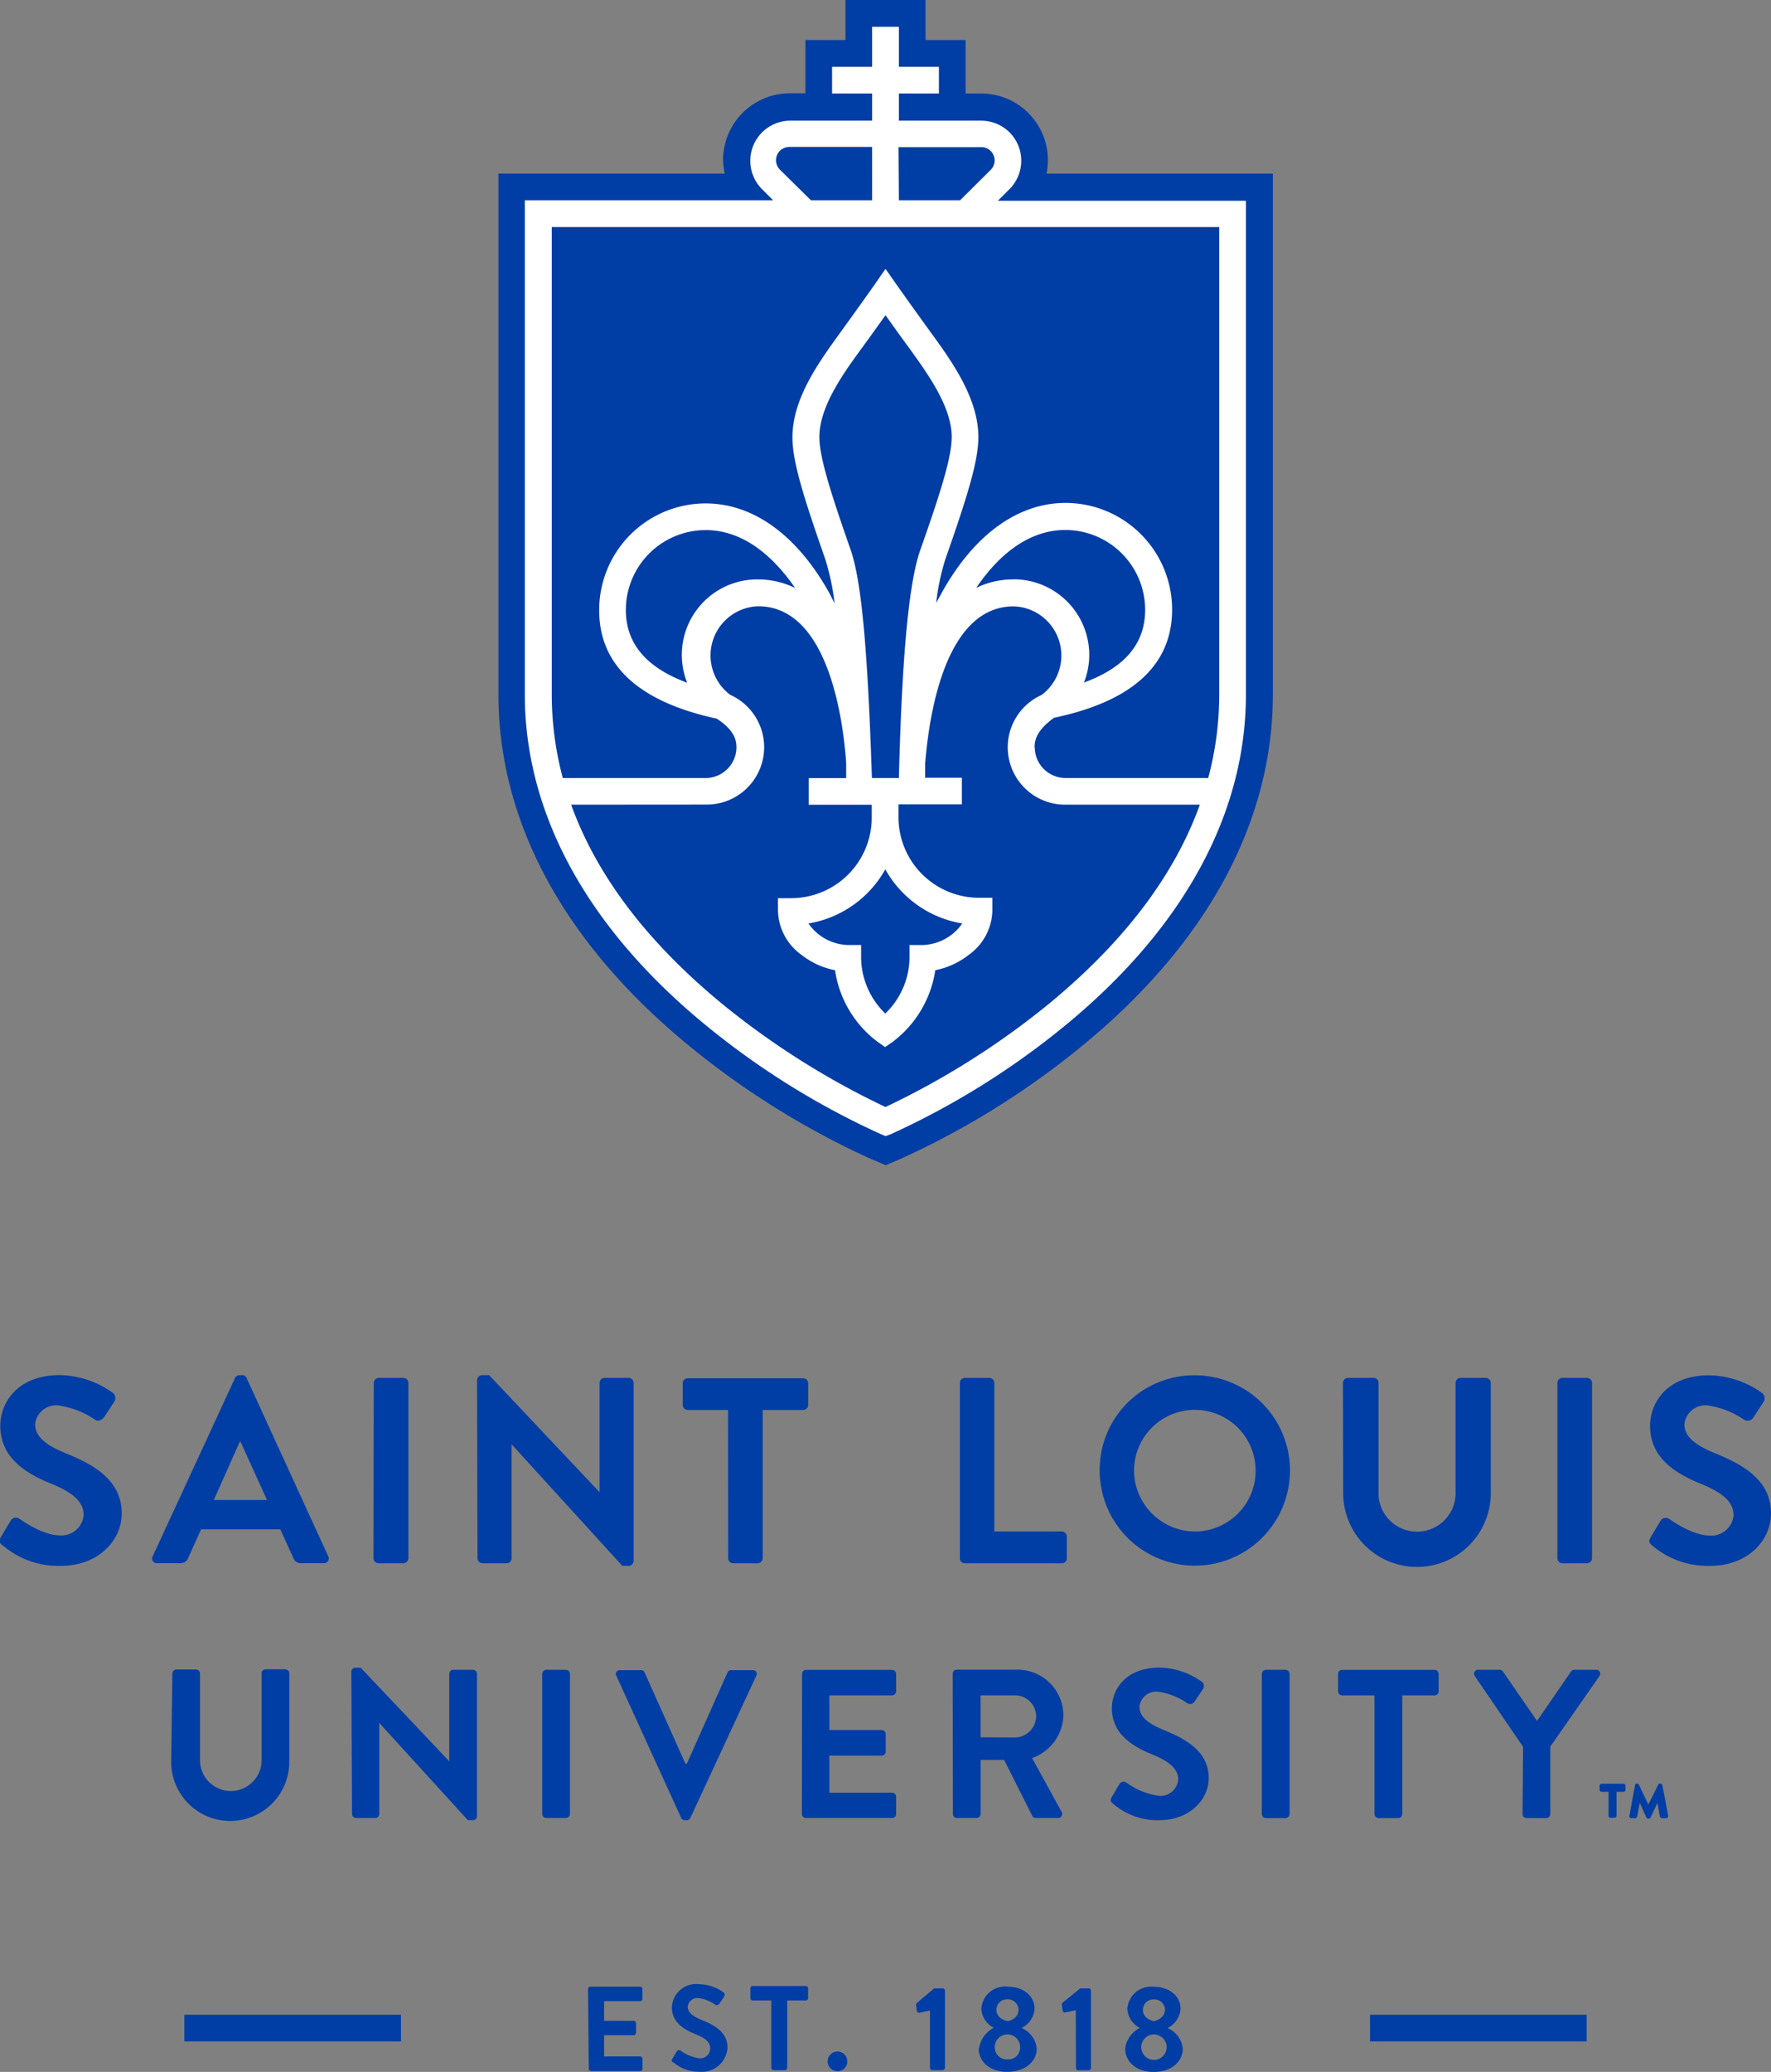 <svg id="Layer_1" data-name="Layer 1" xmlns="http://www.w3.org/2000/svg" viewBox="0 0 180 210.52"><rect x="0" y="0" width="180" height="210.52" fill="#808080" stroke="none"/><defs><style>.cls-1{fill:#003da5;}.cls-2{fill:#fff;}</style></defs><path class="cls-1" d="M172.75,223.06a.41.41,0,0,0,.41.41h2a.42.42,0,0,0,.41-.41V216.2l5-7.17a.4.4,0,0,0-.35-.63H178a.43.43,0,0,0-.34.2l-3.44,5-3.45-5a.41.41,0,0,0-.34-.2h-2.2a.4.4,0,0,0-.34.63l4.91,7.19Zm-15.05,0a.43.43,0,0,0,.41.41h2a.42.42,0,0,0,.41-.41V211h3.29a.41.41,0,0,0,.41-.41v-1.77a.41.41,0,0,0-.41-.41h-9.4a.41.41,0,0,0-.41.41v1.77a.41.41,0,0,0,.41.41h3.29Zm-11.45,0a.42.42,0,0,0,.41.41h2a.43.43,0,0,0,.41-.41V208.81a.43.43,0,0,0-.41-.41h-2a.43.43,0,0,0-.41.41ZM131.12,222a6.9,6.9,0,0,0,4.73,1.68c3,0,5-2.05,5-4.26,0-2.78-2.41-4-4.49-4.87-1.75-.71-2.55-1.4-2.55-2.41a1.72,1.72,0,0,1,1.9-1.51,7,7,0,0,1,3,1.19.56.56,0,0,0,.75-.26l.82-1.23a.53.53,0,0,0-.13-.71,7.6,7.6,0,0,0-4.3-1.44c-3.43,0-4.84,2.21-4.84,4.13,0,2.54,2,3.83,4,4.65,1.81.73,2.74,1.49,2.74,2.58a1.8,1.8,0,0,1-2,1.66,7.14,7.14,0,0,1-3.25-1.33.5.5,0,0,0-.73.15l-.78,1.33c-.19.35-.08.45.11.65m-13.44-6.74V211h3.51a2.14,2.14,0,0,1,2.14,2.08,2.19,2.19,0,0,1-2.14,2.2Zm-2.81,7.79a.41.41,0,0,0,.41.41h2a.42.42,0,0,0,.41-.41v-5.49h2.39l2.87,5.71a.37.37,0,0,0,.34.19h2.26a.41.41,0,0,0,.37-.62l-3-5.47a4.75,4.75,0,0,0,3.18-4.35,4.66,4.66,0,0,0-4.69-4.63h-6.15a.41.41,0,0,0-.41.41Zm-15.35,0a.41.41,0,0,0,.41.41h8.76a.41.41,0,0,0,.41-.41V221.3a.41.41,0,0,0-.41-.41h-6.38v-3.77h5.32a.41.41,0,0,0,.41-.41v-1.78a.42.42,0,0,0-.41-.41h-5.32V211h6.38a.42.42,0,0,0,.41-.41v-1.77a.42.42,0,0,0-.41-.41H99.93a.41.41,0,0,0-.41.41Zm-12.27.39a.38.38,0,0,0,.36.24h.22a.38.38,0,0,0,.36-.24L94.87,209a.38.38,0,0,0-.37-.56H92.31a.39.39,0,0,0-.37.24l-4.13,9.26h-.15l-4.14-9.26a.39.39,0,0,0-.36-.24H81a.38.38,0,0,0-.36.56Zm-14.12-.39a.42.42,0,0,0,.41.41h2a.43.43,0,0,0,.41-.41V208.81a.43.43,0,0,0-.41-.41h-2a.43.43,0,0,0-.41.41Zm-19.33,0a.42.42,0,0,0,.41.41h1.95a.41.41,0,0,0,.41-.41v-9.25h0l9,9.88h.52a.42.42,0,0,0,.41-.39V208.81a.43.43,0,0,0-.41-.41h-2a.41.41,0,0,0-.41.41v8.89h0l-9-9.51h-.54a.4.4,0,0,0-.41.39Zm-18.38-5.29a6,6,0,0,0,12,0v-9a.42.42,0,0,0-.4-.41H45a.41.41,0,0,0-.41.41v8.83a3.13,3.13,0,1,1-6.26,0v-8.81a.42.42,0,0,0-.41-.41h-2a.42.42,0,0,0-.4.41Z" transform="translate(-18 -38.74)"/><rect class="cls-1" x="139.25" y="204.71" width="22.01" height="2.71"/><rect class="cls-1" x="18.74" y="204.71" width="22.01" height="2.71"/><path class="cls-1" d="M185.89,195.74a8.67,8.67,0,0,0,5.92,2.1c3.8,0,6.19-2.55,6.19-5.33,0-3.47-3-5-5.62-6.08-2.18-.89-3.18-1.75-3.18-3a2.15,2.15,0,0,1,2.37-1.89,8.88,8.88,0,0,1,3.74,1.48.7.7,0,0,0,.94-.32l1-1.53a.67.67,0,0,0-.16-.89,9.45,9.45,0,0,0-5.38-1.8c-4.28,0-6,2.77-6,5.16,0,3.18,2.53,4.79,5.06,5.82,2.26.91,3.42,1.85,3.42,3.23a2.25,2.25,0,0,1-2.46,2.07c-1.74,0-3.92-1.59-4.06-1.67a.61.61,0,0,0-.91.19l-1,1.67c-.24.43-.11.56.13.8m-9.6,1.32a.53.53,0,0,0,.51.51h2.5a.53.53,0,0,0,.51-.51V179.25a.53.53,0,0,0-.51-.51h-2.5a.53.53,0,0,0-.51.51Zm-21.77-6.62a7.5,7.5,0,0,0,15,0V179.25a.53.53,0,0,0-.52-.51h-2.55a.51.51,0,0,0-.51.51v11a3.92,3.92,0,1,1-7.83,0v-11a.51.51,0,0,0-.51-.51H155a.53.53,0,0,0-.51.51Zm-21.26-2.26a6.18,6.18,0,1,1,6.17,6.16,6.23,6.23,0,0,1-6.17-6.16m-3.49,0a9.67,9.67,0,1,0,9.66-9.71,9.6,9.6,0,0,0-9.66,9.71m-14.21,8.88a.51.51,0,0,0,.51.51h9.85a.51.51,0,0,0,.51-.51v-2.2a.52.52,0,0,0-.51-.52h-6.86V179.25a.53.53,0,0,0-.52-.51h-2.47a.51.51,0,0,0-.51.51Zm-23.55,0a.53.53,0,0,0,.51.51H95a.53.53,0,0,0,.52-.51V182h4.11a.51.51,0,0,0,.51-.51v-2.2a.51.51,0,0,0-.51-.51H87.9a.51.51,0,0,0-.51.51v2.2a.51.51,0,0,0,.51.51H92Zm-25.48,0a.53.53,0,0,0,.51.51h2.45a.51.51,0,0,0,.51-.51V185.49h0l11.25,12.35h.64a.51.51,0,0,0,.51-.49v-18.1a.53.53,0,0,0-.51-.51H79.45a.51.51,0,0,0-.51.51v11.11h0L67.72,178.47H67a.51.51,0,0,0-.51.48Zm-10.57,0a.53.53,0,0,0,.51.51H59a.53.53,0,0,0,.51-.51V179.25a.53.53,0,0,0-.51-.51h-2.5a.53.53,0,0,0-.51.51Zm-16.23-5.92,2.64-5.92h.08l2.69,5.92ZM34,197.57h2.34a.82.82,0,0,0,.79-.54l1.31-2.9h8.05l1.32,2.9a.77.77,0,0,0,.78.54H50.9a.48.48,0,0,0,.46-.7l-8.29-18.1a.45.45,0,0,0-.46-.3h-.27a.49.49,0,0,0-.46.3l-8.36,18.1a.47.47,0,0,0,.45.7m-15.71-1.83a8.67,8.67,0,0,0,5.92,2.1c3.79,0,6.19-2.55,6.19-5.33,0-3.47-3-5-5.62-6.08-2.18-.89-3.18-1.75-3.18-3a2.15,2.15,0,0,1,2.37-1.89A8.94,8.94,0,0,1,27.68,183c.32.22.72,0,.94-.32l1-1.53a.67.67,0,0,0-.16-.89,9.49,9.49,0,0,0-5.38-1.8c-4.28,0-6.05,2.77-6.05,5.16,0,3.18,2.52,4.79,5.05,5.82,2.26.91,3.42,1.85,3.42,3.23a2.25,2.25,0,0,1-2.45,2.07c-1.75,0-3.93-1.59-4.06-1.67a.61.61,0,0,0-.91.19l-1,1.67c-.24.43-.11.56.13.8" transform="translate(-18 -38.74)"/><path class="cls-1" d="M134,246.86a1.29,1.29,0,1,1,2.57,0,1.29,1.29,0,0,1-2.57,0m1.28-2.75c-.77-.19-1.12-.62-1.12-1.17a1.07,1.07,0,0,1,1.1-1.05,1.09,1.09,0,0,1,1.15,1.05C136.4,243.47,136,243.94,135.27,244.11Zm-2.92,2.78c0,1.34,1.13,2.37,2.9,2.37s2.95-1,2.95-2.37a2.54,2.54,0,0,0-1.49-2.06v-.05a2.41,2.41,0,0,0,1.27-1.91c0-1.37-1.19-2.26-2.73-2.26a2.41,2.41,0,0,0-2.68,2.26,2.33,2.33,0,0,0,1.27,1.92v0a2.76,2.76,0,0,0-1.49,2.06m-5,2a.24.24,0,0,0,.24.24h1.06a.24.24,0,0,0,.22-.24V241a.23.23,0,0,0-.22-.23h-.87L126,242.23a.27.27,0,0,0-.07.22l.08.61a.21.21,0,0,0,.25.16l1.08-.23Zm-8.25-2a1.29,1.29,0,1,1,2.57,0,1.2,1.2,0,0,1-1.28,1.14,1.21,1.21,0,0,1-1.29-1.14m1.29-2.75c-.78-.19-1.13-.62-1.13-1.17a1.07,1.07,0,0,1,1.1-1.05,1.09,1.09,0,0,1,1.15,1.05C121.53,243.47,121.17,243.94,120.41,244.11Zm-2.93,2.78c0,1.34,1.14,2.37,2.9,2.37s3-1,3-2.37a2.54,2.54,0,0,0-1.49-2.06v-.05a2.38,2.38,0,0,0,1.27-1.91c0-1.37-1.19-2.26-2.73-2.26a2.41,2.41,0,0,0-2.68,2.26,2.33,2.33,0,0,0,1.27,1.92v0a2.76,2.76,0,0,0-1.49,2.06m-5,2a.24.24,0,0,0,.24.24h1.06a.24.24,0,0,0,.22-.24V241a.23.23,0,0,0-.22-.23h-.87l-1.77,1.49a.27.27,0,0,0-.07.22l.08.61a.21.21,0,0,0,.25.16l1.08-.23Zm-10.4-.65a1,1,0,0,0,2,0,1,1,0,1,0-2,0m-5.73.65a.25.25,0,0,0,.24.24h1.15a.25.25,0,0,0,.23-.24V242h1.89a.23.23,0,0,0,.23-.23v-1a.23.23,0,0,0-.23-.24h-5.4a.23.23,0,0,0-.23.24v1a.23.23,0,0,0,.23.23h1.89Zm-10-.6a4,4,0,0,0,2.71,1,2.61,2.61,0,0,0,2.84-2.45c0-1.59-1.38-2.31-2.58-2.79-1-.4-1.46-.8-1.46-1.38a1,1,0,0,1,1.09-.87,4.11,4.11,0,0,1,1.72.68c.14.1.33,0,.43-.14l.47-.71a.31.31,0,0,0-.08-.41,4.38,4.38,0,0,0-2.47-.82,2.46,2.46,0,0,0-2.77,2.37c0,1.45,1.16,2.2,2.32,2.67s1.57.85,1.57,1.48a1,1,0,0,1-1.13,1,4,4,0,0,1-1.86-.77.29.29,0,0,0-.42.09l-.45.77c-.11.19,0,.25.07.37m-8.55.6a.24.24,0,0,0,.23.24h5a.24.24,0,0,0,.23-.24v-1a.24.24,0,0,0-.23-.24H79.4v-2.16h3a.23.23,0,0,0,.24-.23v-1a.24.24,0,0,0-.24-.23h-3v-2h3.66a.23.23,0,0,0,.23-.23v-1a.23.23,0,0,0-.23-.24H78a.23.23,0,0,0-.23.24Z" transform="translate(-18 -38.74)"/><path class="cls-1" d="M106.41,156.45a83.78,83.78,0,0,1-18.64-11.67c-12.51-10.35-19.11-22.62-19.11-35.49V56.38h23A7.65,7.65,0,0,1,91.49,55a6.79,6.79,0,0,1,6.78-6.78h1.59V42.81h4.07V38.74h8.14v4.07h4.07v5.43h1.59a6.78,6.78,0,0,1,6.64,8.14h23v52.91c0,12.87-6.6,25.14-19.11,35.49a83.54,83.54,0,0,1-18.64,11.67l-1.59.68Z" transform="translate(-18 -38.74)"/><path class="cls-2" d="M108,154.18l-.53-.23a80.45,80.45,0,0,1-18-11.26c-11.86-9.82-18.13-21.37-18.13-33.4V59.09H96.58L95.39,57.9A4.08,4.08,0,0,1,98.27,51h8.37V48.24h-4.07V45.53h4.07V41.46h2.72v4.07h4.07v2.71h-4.07V51h8.37a4.14,4.14,0,0,1,2.88,1.19,4.09,4.09,0,0,1,0,5.76l-1.19,1.19h25.21v50.2c0,12-6.27,23.58-18.13,33.4a80.45,80.45,0,0,1-18,11.26ZM76.05,120.5c2.56,7.12,7.62,13.83,15.13,20.06A81.11,81.11,0,0,0,108,151.22a81.11,81.11,0,0,0,16.82-10.66c7.51-6.23,12.57-12.94,15.13-20.06H126.28a5.83,5.83,0,0,1-2.41-11.15,5,5,0,0,0-2.84-9c-7.36,0-8.71,12.35-9,16,0,.53,0,1,0,1.41h3.73v2.71h-6.44v1.3a8.19,8.19,0,0,0,8.18,8.19h1.36v1.36a5.68,5.68,0,0,1-2.4,4.44,8,8,0,0,1-3.4,1.56,11.18,11.18,0,0,1-4.32,7.27l-.78.54-.77-.54a11.1,11.1,0,0,1-4.32-7.27,8,8,0,0,1-3.41-1.56,5.7,5.7,0,0,1-2.39-4.44V130h1.35a8.19,8.19,0,0,0,8.18-8.19v-1.3h-6.4v-2.71H104c0-.43,0-1,0-1.54-.26-3.85-1.66-15.92-8.94-15.92a5,5,0,0,0-2.84,9,5.83,5.83,0,0,1-2.41,11.15Zm24.12,12.07a5.06,5.06,0,0,0,4,2.19h1.35v1.36a8,8,0,0,0,2.46,5.6,8,8,0,0,0,2.46-5.6v-1.36h1.36a5.08,5.08,0,0,0,4-2.19,11,11,0,0,1-7.82-5.5A11,11,0,0,1,100.17,132.57Zm23-17.9a3.13,3.13,0,0,0,3.13,3.12H140.8a32.89,32.89,0,0,0,1.12-8.5V61.81H74.08v47.48a32.89,32.89,0,0,0,1.12,8.5H89.72a3.13,3.13,0,0,0,3.13-3.12c0-1-.47-1.9-2-2.91-7.93-1.71-11.95-5.43-11.95-11A10.83,10.83,0,0,1,89.72,89.89c4.86,0,9.33,3.25,12.6,9.16l.51,1a25,25,0,0,0-.94-4.46c-2.27-6.48-3.35-10-3.35-12.4,0-4,2.74-7.72,4.94-10.76l.22-.31c1.66-2.29,3.16-4.41,3.17-4.43L108,66.06l1.11,1.58s1.51,2.14,3.17,4.43l.22.31c2.2,3,4.94,6.81,4.94,10.76,0,2.42-1.08,5.93-3.35,12.4a23.57,23.57,0,0,0-.94,4.46c.18-.35.36-.61.55-1,3.27-5.91,7.74-9.16,12.6-9.16a10.84,10.84,0,0,1,10.83,10.83c0,5.61-4,9.32-12,11C123.62,112.77,123.15,113.68,123.15,114.67Zm-16.53,3.12h2.72c.29-11.17.89-19.49,2.17-23.15,2.12-6,3.2-9.49,3.2-11.5,0-3.07-2.45-6.45-4.42-9.17l-.23-.31c-.77-1.06-1.51-2.09-2.08-2.9-.57.81-1.31,1.84-2.08,2.9l-.23.32c-2,2.71-4.41,6.09-4.41,9.16,0,2,1.07,5.45,3.19,11.5C105.72,98.26,106.24,106.62,106.62,117.79ZM89.72,92.6a8.12,8.12,0,0,0-8.11,8.12c0,4.09,3,6.19,6.23,7.39A7.67,7.67,0,0,1,95,97.61a8.63,8.63,0,0,1,3.81.87C96.42,95,93.35,92.6,89.72,92.6Zm31.31,5a7.69,7.69,0,0,1,7.68,7.68,7.59,7.59,0,0,1-.54,2.81c3.25-1.19,6.22-3.29,6.22-7.38a8.12,8.12,0,0,0-8.11-8.12c-3.63,0-6.7,2.4-9.06,5.88A8.63,8.63,0,0,1,121,97.61ZM109.36,59.09h6.22L118.69,56a1.35,1.35,0,0,0-1-2.31h-8.37Zm-8.94,0h6.22V53.67H98.27a1.38,1.38,0,0,0-1,.39,1.36,1.36,0,0,0,0,1.92Z" transform="translate(-18 -38.74)"/><path class="cls-1" d="M181.49,223.23V220.8h-.7a.21.21,0,0,1-.21-.21v-.4a.22.22,0,0,1,.21-.21H183a.21.21,0,0,1,.21.21v.4a.21.21,0,0,1-.21.21h-.7v2.43a.22.22,0,0,1-.21.21h-.43A.21.21,0,0,1,181.49,223.23Zm2.12,0,.57-3.1a.19.19,0,0,1,.21-.16h0a.21.21,0,0,1,.19.12l.95,2,1-2a.17.17,0,0,1,.18-.12h.05a.2.2,0,0,1,.2.16l.59,3.11a.21.21,0,0,1-.21.24h-.43a.23.23,0,0,1-.21-.19l-.24-1.37-.7,1.49a.18.18,0,0,1-.18.1h-.06a.18.18,0,0,1-.19-.11l-.67-1.48-.26,1.38a.23.23,0,0,1-.21.18h-.39A.21.21,0,0,1,183.61,223.19Z" transform="translate(-18 -38.74)"/></svg>
